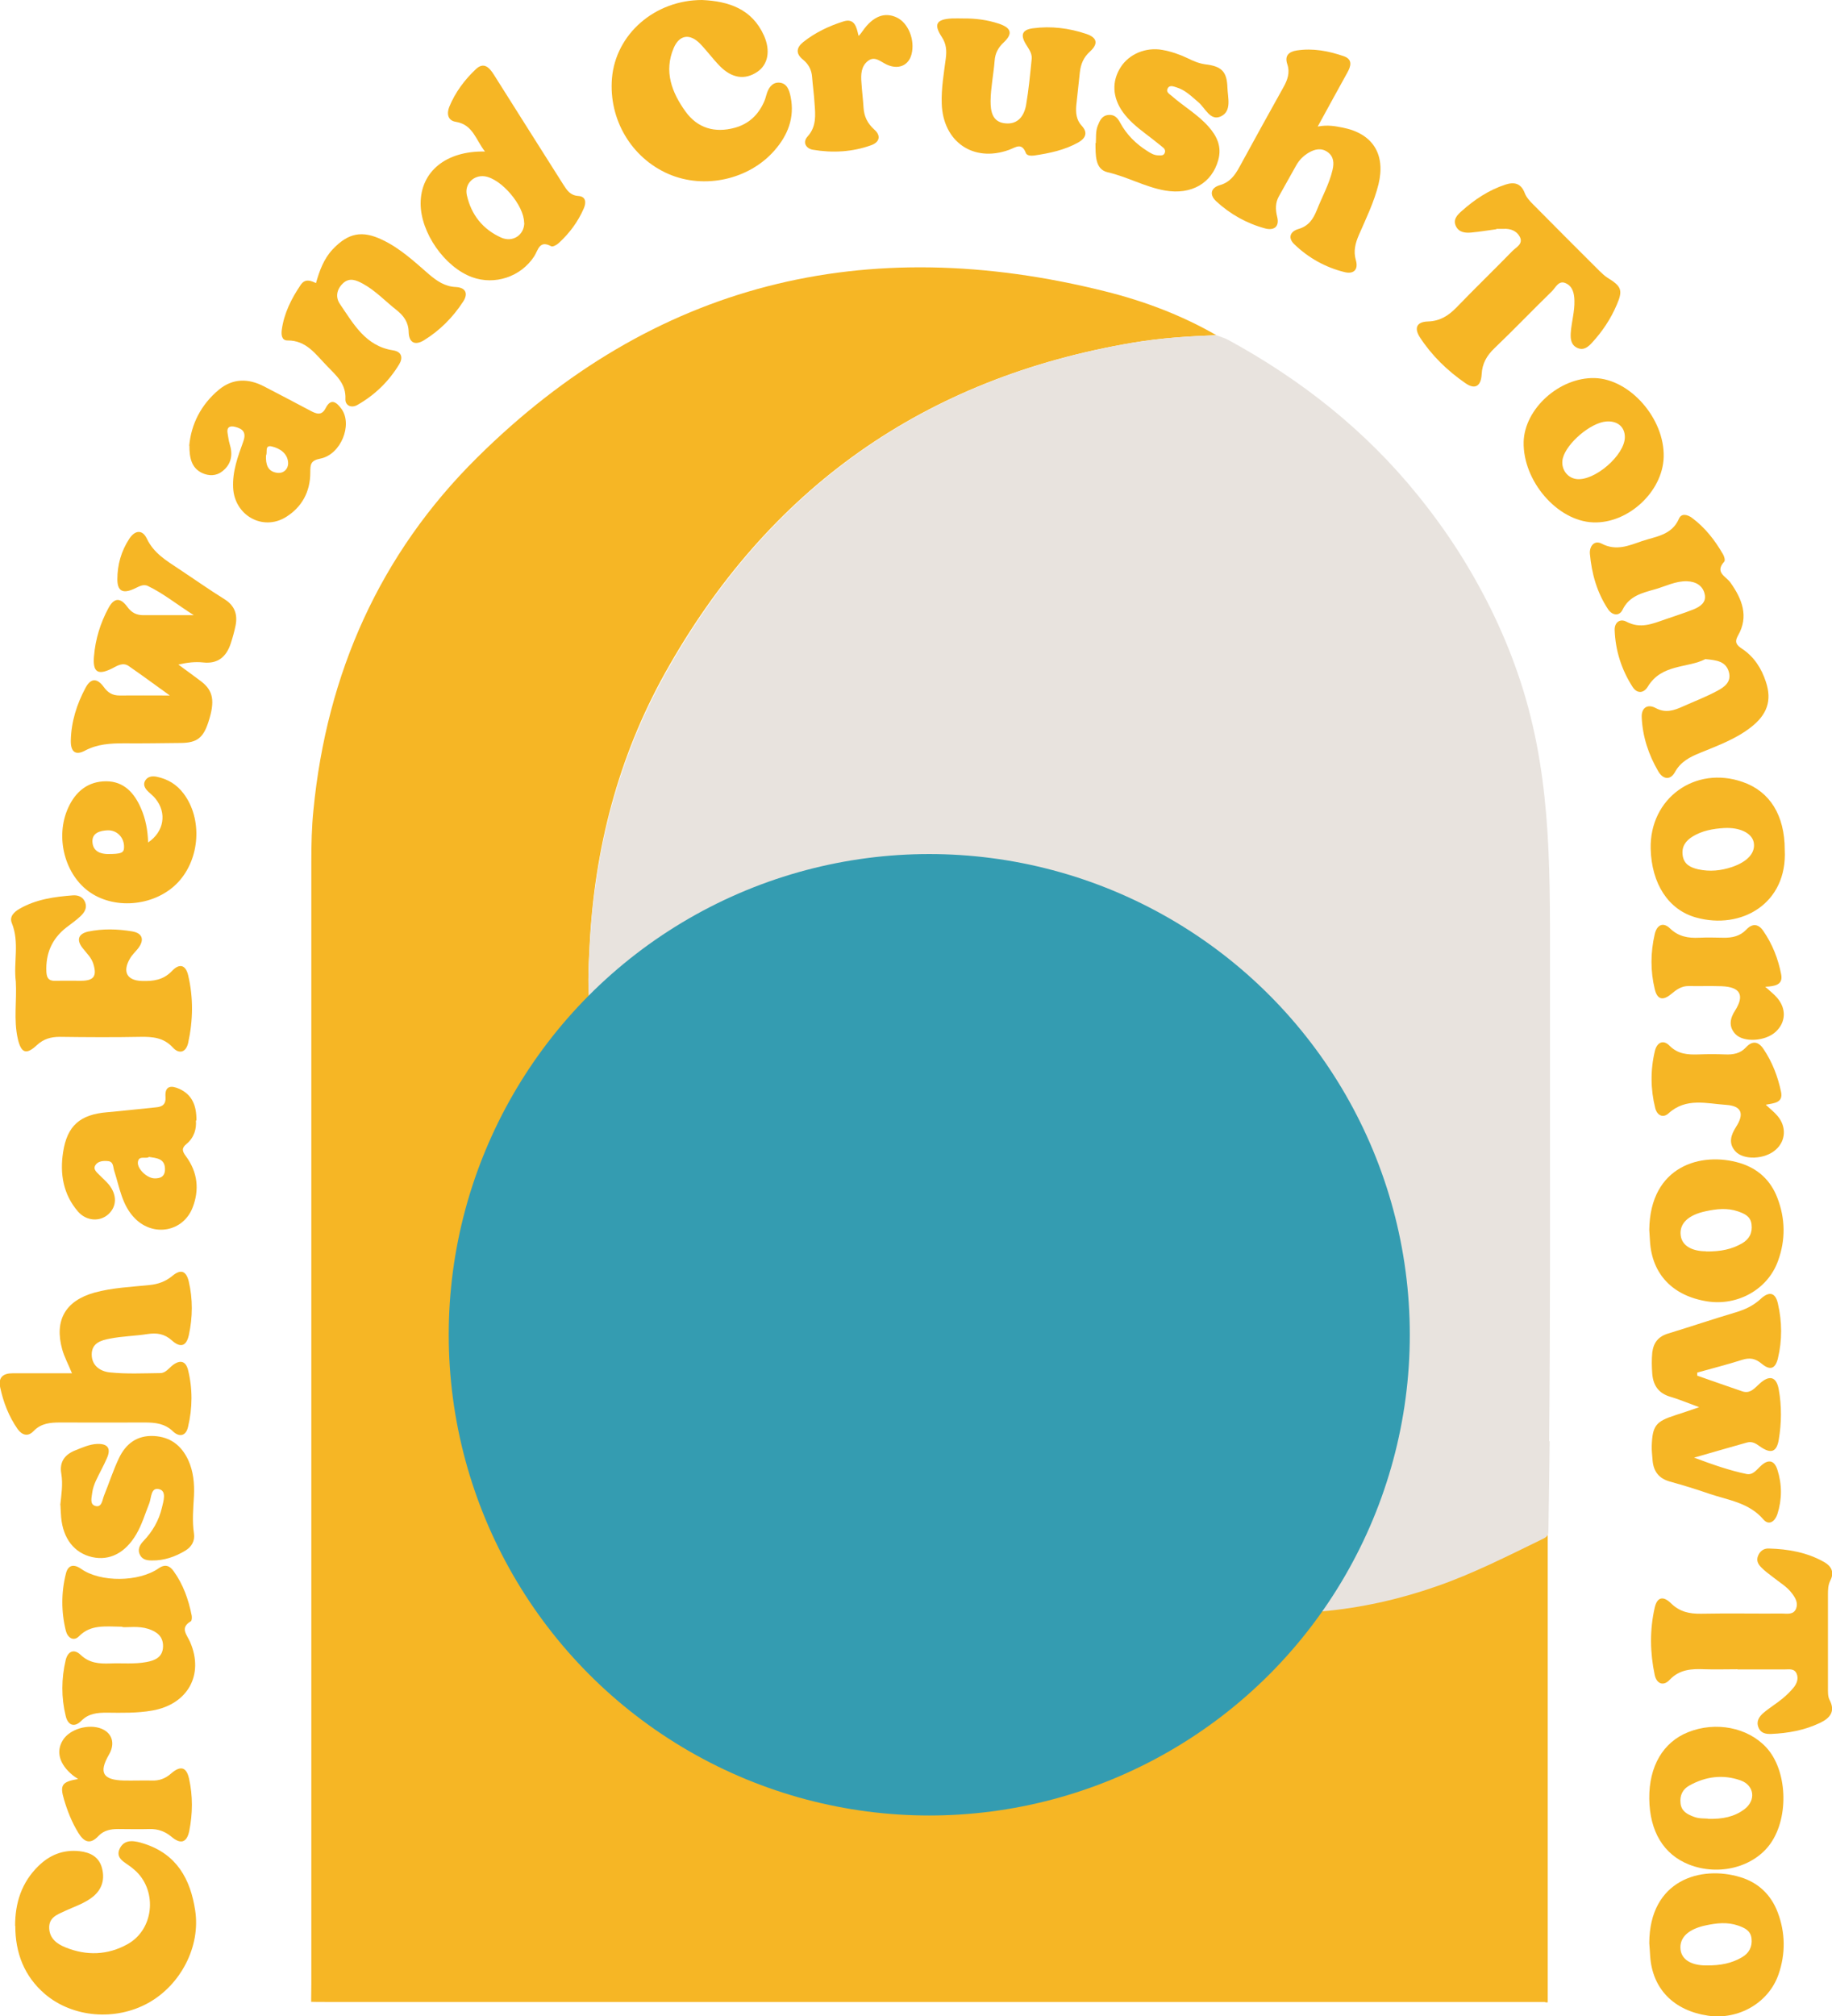 <svg viewBox="0 0 104.27 114.71" xmlns="http://www.w3.org/2000/svg" id="Layer_2">
  <defs>
    <style>
      .cls-1 {
        fill: #349cb1;
      }

      .cls-2 {
        fill: #e8e3de;
      }

      .cls-3 {
        fill: #f6b625;
      }
    </style>
  </defs>
  <g id="BLEED">
    <g>
      <g id="PscdGZ.tif">
        <g>
          <path d="M97.06,37.5c-1,.52-2.48.26-3.27,1.56-.24.4-.62.41-.87.02-.63-.98-.98-2.07-1.02-3.24-.01-.44.31-.66.67-.47.79.42,1.48.12,2.2-.13.54-.19,1.09-.36,1.62-.57.36-.15.73-.38.64-.84-.1-.51-.5-.74-1.01-.76-.64-.02-1.21.28-1.8.45-.73.21-1.48.37-1.87,1.17-.19.39-.59.32-.82-.02-.64-.96-.94-2.04-1.04-3.17-.03-.41.24-.79.67-.57.82.43,1.53.12,2.28-.14.79-.27,1.71-.33,2.12-1.28.14-.33.5-.23.75-.04.74.55,1.3,1.27,1.76,2.07.07.12.13.34.07.41-.57.63.11.84.36,1.21.65.92,1.05,1.91.42,3-.22.39-.07.55.23.75.69.46,1.11,1.12,1.36,1.89.35,1.06.07,1.86-.86,2.58-.86.67-1.88,1.04-2.88,1.45-.59.24-1.11.5-1.44,1.1-.28.5-.7.39-.95-.05-.55-.94-.89-1.97-.94-3.06-.03-.54.32-.79.79-.54.57.31,1.05.14,1.56-.09.65-.29,1.33-.55,1.96-.89.39-.21.81-.5.65-1.07-.17-.6-.68-.67-1.34-.73Z" class="cls-3"></path>
          <path d="M39.96,0c1.52.07,2.84.51,3.52,2.02.39.87.23,1.66-.38,2.07-.7.47-1.44.37-2.13-.33-.4-.41-.74-.88-1.14-1.29-.57-.57-1.16-.49-1.48.25-.58,1.34-.11,2.55.67,3.63.68.94,1.66,1.23,2.8.92.8-.22,1.33-.73,1.66-1.46.06-.13.1-.27.14-.41.1-.37.31-.71.71-.7.46.02.59.42.67.81.24,1.18-.16,2.18-.91,3.04-1.46,1.68-4.01,2.23-6.04,1.35-2.12-.92-3.41-3.11-3.22-5.44.21-2.52,2.44-4.46,5.13-4.46Z" class="cls-3"></path>
          <path d="M9.64,39.55c-.85-.61-1.58-1.15-2.32-1.66-.32-.22-.64-.02-.94.14-.82.41-1.11.21-1.03-.7.08-.96.36-1.88.82-2.73.32-.6.68-.62,1.08-.07.24.33.52.47.91.47.89,0,1.77,0,2.87,0-.96-.61-1.72-1.23-2.61-1.66-.29-.14-.55.06-.81.17-.63.28-.93.11-.93-.55,0-.83.22-1.61.68-2.31.33-.5.75-.53,1,0,.39.82,1.1,1.24,1.79,1.7.88.58,1.74,1.19,2.64,1.75.57.36.74.86.62,1.48-.07.35-.17.7-.28,1.04-.25.74-.72,1.16-1.56,1.07-.45-.05-.9,0-1.42.12.43.31.86.63,1.29.95.7.53.81,1.13.42,2.32-.29.9-.65,1.18-1.56,1.19-1.08.01-2.16.03-3.24.02-.77,0-1.52.04-2.23.42-.53.28-.81.07-.8-.57.02-1.07.34-2.08.84-3.01.3-.56.66-.56,1.04-.04.23.32.49.48.89.48.9-.01,1.8,0,2.86,0Z" class="cls-3"></path>
          <path d="M96.61,78.27c.85.3,1.71.6,2.56.89.45.15.7-.19.98-.44.56-.51.96-.4,1.09.33.17.95.16,1.91,0,2.86-.12.72-.46.82-1.09.37-.22-.16-.43-.29-.72-.21-.94.27-1.88.53-3.01.86,1.1.41,2.02.73,2.98.93.38.08.59-.26.84-.48.42-.38.75-.29.92.23.27.84.27,1.7,0,2.54-.13.39-.47.68-.8.29-.82-.95-1.99-1.09-3.06-1.45-.75-.26-1.5-.49-2.26-.7-.61-.17-.92-.56-.98-1.18-.02-.29-.06-.57-.05-.86.04-1.14.24-1.38,1.33-1.73.41-.13.81-.27,1.37-.46-.63-.23-1.12-.44-1.63-.59-.66-.19-.98-.62-1.04-1.3-.03-.41-.04-.81,0-1.22.07-.56.34-.91.9-1.08,1.28-.39,2.55-.82,3.83-1.2.54-.16,1.02-.38,1.44-.77.48-.45.84-.37.98.26.24,1.03.25,2.09,0,3.13-.15.6-.45.69-.93.29-.36-.3-.68-.35-1.12-.21-.84.27-1.69.48-2.54.72,0,.06,0,.11,0,.17Z" class="cls-3"></path>
          <path d="M.86,109.56c0-1.3.37-2.46,1.32-3.39.65-.64,1.42-.95,2.35-.85.6.07,1.08.31,1.26.91.19.65.04,1.24-.5,1.68-.47.38-1.05.56-1.59.81-.42.2-.93.36-.9.99.03.59.45.89.92,1.08,1.2.49,2.41.45,3.54-.18,1.48-.82,1.71-2.96.49-4.14-.09-.08-.18-.16-.27-.23-.36-.29-.96-.51-.65-1.1.29-.54.86-.41,1.36-.25,1.86.59,2.65,2.01,2.92,3.81.31,2.04-.82,4.23-2.68,5.26-1.87,1.03-4.29.83-5.87-.51-1.19-1.02-1.69-2.35-1.69-3.88Z" class="cls-3"></path>
          <path d="M27.61,8.63c-.53-.66-.68-1.54-1.67-1.7-.46-.07-.52-.47-.37-.85.34-.83.88-1.55,1.52-2.15.45-.42.76-.09,1.02.32,1.31,2.09,2.64,4.17,3.95,6.25.21.33.4.62.86.65.43.03.45.37.31.7-.33.76-.81,1.41-1.42,1.97-.11.11-.35.24-.44.19-.68-.37-.74.23-.97.58-.76,1.16-2.24,1.65-3.53,1.18-1.56-.57-2.93-2.53-2.93-4.19,0-1.81,1.43-3,3.65-2.96ZM29.83,12.67c0-.98-1.3-2.51-2.25-2.64-.62-.08-1.15.43-1.01,1.07.25,1.12.91,1.95,1.96,2.42.67.29,1.31-.16,1.31-.85Z" class="cls-3"></path>
          <path d="M75,7.2c.58-.11,1-.02,1.42.06,1.72.34,2.45,1.52,2.04,3.22-.25,1.01-.7,1.93-1.11,2.87-.21.48-.33.94-.18,1.45.16.56-.14.81-.65.68-1.09-.27-2.05-.81-2.85-1.58-.38-.36-.25-.73.23-.87.58-.17.84-.56,1.05-1.08.3-.76.7-1.47.89-2.27.1-.41.07-.78-.28-1.03-.35-.25-.73-.17-1.08.04-.29.17-.53.41-.7.71-.33.58-.65,1.17-.98,1.75-.22.38-.21.77-.11,1.18.15.59-.2.79-.67.67-1.05-.28-2-.81-2.8-1.55-.38-.35-.34-.76.22-.92.56-.16.85-.56,1.11-1.04.82-1.51,1.66-3.02,2.5-4.53.23-.41.38-.83.22-1.3-.17-.5.09-.72.54-.79.92-.14,1.81.03,2.68.33.51.18.4.57.19.94-.53.96-1.06,1.92-1.67,3.04Z" class="cls-3"></path>
          <path d="M4.1,78.14c-.22-.54-.44-.94-.56-1.37-.46-1.66.19-2.77,1.84-3.23,1.02-.28,2.08-.32,3.13-.43.5-.05.91-.2,1.3-.52.47-.39.78-.3.93.3.24,1.01.23,2.05.01,3.06-.14.65-.48.75-.97.31-.42-.38-.86-.44-1.39-.36-.71.11-1.43.12-2.14.26-.48.09-1.03.24-1.03.9,0,.66.52.97,1.03,1.02.95.1,1.91.05,2.87.04.31,0,.49-.28.71-.45.42-.32.74-.24.87.26.27,1.08.26,2.18,0,3.26-.12.52-.5.59-.86.24-.46-.44-1-.5-1.59-.5-1.61.01-3.21,0-4.82,0-.56,0-1.09.04-1.52.49-.32.34-.66.23-.91-.12-.5-.72-.81-1.52-.99-2.37-.12-.56.16-.8.71-.8,1.1,0,2.2,0,3.37,0Z" class="cls-3"></path>
          <path d="M.9,55.85c-.14-1.11.22-2.24-.23-3.34-.15-.37.15-.64.45-.81.94-.54,1.98-.68,3.03-.76.28-.02.57.07.7.4.12.33-.05.57-.25.77-.26.25-.56.45-.84.67-.81.64-1.17,1.48-1.12,2.52.02.37.16.52.52.5.48-.01.96,0,1.44,0,.74,0,.93-.26.71-.97-.11-.35-.38-.6-.6-.88-.37-.46-.27-.82.31-.95.82-.17,1.67-.15,2.5-.01.61.1.71.5.33.98-.15.19-.33.35-.45.56-.45.76-.17,1.26.68,1.28.64.02,1.21-.05,1.7-.56.43-.46.79-.36.93.24.3,1.27.28,2.56,0,3.84-.12.54-.51.67-.88.26-.52-.56-1.14-.61-1.83-.6-1.53.03-3.07.02-4.6,0-.51,0-.92.12-1.3.47-.61.57-.9.46-1.09-.37-.24-1.07-.05-2.15-.11-3.23Z" class="cls-3"></path>
          <path d="M85.18,13.04c-.39.05-.91.14-1.44.19-.34.03-.69,0-.87-.35-.19-.38.06-.64.32-.87.74-.66,1.55-1.2,2.5-1.51.5-.16.88-.07,1.09.48.09.24.28.45.46.63,1.26,1.28,2.54,2.55,3.81,3.82.14.13.28.27.44.37.8.49.89.71.53,1.54-.34.8-.82,1.52-1.41,2.16-.22.24-.47.45-.82.3-.37-.16-.41-.5-.39-.85.04-.62.23-1.22.21-1.85-.01-.41-.1-.8-.48-.98-.41-.2-.58.23-.8.45-1.1,1.07-2.16,2.18-3.27,3.24-.44.42-.7.87-.73,1.49-.04.69-.39.88-.94.49-1.01-.7-1.89-1.55-2.57-2.59-.35-.54-.19-.89.45-.91.68-.02,1.16-.32,1.62-.79,1.05-1.09,2.14-2.14,3.19-3.22.22-.22.63-.4.42-.81-.18-.34-.53-.47-.92-.45-.1,0-.19,0-.42,0Z" class="cls-3"></path>
          <path d="M98.88,94.97c-.62,0-1.25.02-1.87,0-.73-.03-1.41,0-1.98.6-.35.38-.74.23-.85-.27-.27-1.28-.29-2.57,0-3.84.14-.6.48-.68.93-.24.49.48,1.04.6,1.7.59,1.54-.03,3.07,0,4.61-.01.3,0,.66.09.81-.29.12-.33-.05-.61-.24-.86-.29-.39-.72-.63-1.09-.93-.23-.18-.46-.34-.66-.55-.17-.17-.29-.38-.18-.65.11-.28.33-.43.61-.42,1.11.03,2.19.22,3.17.78.4.23.57.58.34,1.03-.14.27-.14.55-.14.84,0,1.75,0,3.5,0,5.26,0,.24-.01.51.09.7.36.68,0,1.05-.54,1.31-.88.42-1.82.59-2.78.63-.29.01-.59-.03-.72-.36-.15-.35.03-.62.27-.83.35-.3.74-.53,1.09-.82.24-.2.47-.42.66-.66.16-.21.26-.48.15-.75-.13-.32-.43-.25-.69-.25-.89,0-1.78,0-2.66,0Z" class="cls-3"></path>
          <path d="M54.81,1.05c.7-.01,1.39.08,2.05.3.71.24.79.57.27,1.06-.32.3-.49.62-.52,1.05-.06.76-.22,1.52-.23,2.28,0,.57.08,1.22.86,1.28.71.06,1.05-.44,1.16-1.04.15-.87.23-1.75.32-2.63.03-.33-.18-.58-.34-.85-.31-.52-.2-.81.41-.89,1.03-.14,2.06-.01,3.04.32.62.21.69.56.21,1-.37.33-.53.72-.58,1.19-.06.62-.14,1.24-.2,1.85-.04.44-.01.85.32,1.2.35.38.2.7-.2.93-.78.44-1.65.62-2.53.75-.17.02-.4.01-.46-.14-.24-.63-.58-.32-.97-.18-2.03.73-3.75-.47-3.82-2.63-.03-.87.12-1.72.23-2.57.06-.45.03-.84-.23-1.23-.47-.72-.31-1,.57-1.05.21-.01.43,0,.64,0Z" class="cls-3"></path>
          <path d="M17.98,16.12c.2-.71.44-1.38.95-1.93.89-.94,1.68-1.1,2.84-.54,1.01.48,1.82,1.24,2.65,1.96.45.38.9.69,1.52.72.59.03.71.39.42.83-.58.89-1.32,1.64-2.23,2.2-.51.31-.85.14-.87-.46-.01-.57-.28-.93-.69-1.26-.64-.5-1.2-1.11-1.92-1.5-.37-.2-.76-.37-1.13-.02-.36.34-.44.79-.17,1.18.77,1.13,1.46,2.39,3.01,2.63.53.08.57.44.37.78-.59.98-1.39,1.76-2.39,2.33-.36.2-.7.02-.68-.34.04-.87-.53-1.34-1.04-1.87-.65-.66-1.17-1.47-2.26-1.46-.34,0-.36-.35-.32-.62.13-.94.55-1.77,1.08-2.55.25-.36.57-.24.89-.08Z" class="cls-3"></path>
          <path d="M6.96,92.55c-1.03-.02-1.81-.12-2.46.54-.32.32-.65.08-.75-.3-.27-1.08-.27-2.18,0-3.26.12-.49.44-.57.87-.27,1.09.77,3.28.76,4.42-.04.38-.26.64-.12.85.18.54.75.84,1.61,1.02,2.51.02.11.01.3-.05.33-.64.38-.22.76-.04,1.18.81,1.87-.14,3.55-2.16,3.9-.86.15-1.72.13-2.58.12-.54,0-1.03.04-1.45.46-.4.41-.77.25-.89-.27-.26-1.06-.25-2.13,0-3.19.12-.48.46-.66.85-.29.49.47,1.05.51,1.66.49.69-.03,1.39.05,2.08-.08.51-.09.94-.29.95-.89.01-.57-.35-.84-.85-1-.57-.18-1.14-.07-1.47-.1Z" class="cls-3"></path>
          <path d="M94.69,26.01c-.06,1.97-2.03,3.79-4.02,3.71-2.04-.08-4-2.36-3.95-4.58.05-1.89,2.04-3.68,4.04-3.63,2.01.05,3.99,2.31,3.93,4.49ZM92.48,24.87c0-.59-.43-.94-1.06-.89-.89.07-2.25,1.23-2.47,2.09-.14.55.21,1.1.75,1.18,1.03.16,2.79-1.36,2.78-2.39Z" class="cls-3"></path>
          <path d="M101.58,48.35c.16,3.06-2.48,4.57-5.05,3.85-1.58-.44-2.53-1.93-2.58-3.91-.07-2.87,2.53-4.75,5.24-3.8,1.55.54,2.39,1.9,2.39,3.86ZM98.12,47.11c-.63.04-1.24.15-1.78.48-.39.24-.64.57-.57,1.07.07.52.45.7.89.8.65.14,1.28.08,1.91-.13.92-.31,1.37-.84,1.24-1.43-.12-.51-.8-.84-1.68-.79Z" class="cls-3"></path>
          <path d="M11.15,63.75c.04.46-.09.96-.53,1.33-.3.24-.25.42-.04.7.67.9.78,1.91.38,2.93-.54,1.37-2.21,1.67-3.26.63-.76-.75-.89-1.78-1.2-2.73-.07-.21-.03-.52-.35-.55-.27-.03-.58,0-.72.23-.16.25.11.43.27.6.17.17.35.33.5.51.47.59.45,1.24-.03,1.68-.48.44-1.25.4-1.73-.15-.84-.97-1.04-2.15-.85-3.37.23-1.52.97-2.15,2.5-2.28.93-.08,1.86-.19,2.79-.28.36-.03.57-.17.54-.59-.05-.66.34-.66.79-.46.72.33.98.94.97,1.8ZM8.47,65.83c-.18.12-.56-.11-.62.27-.06.38.5.92.92.94.37.02.62-.11.62-.52,0-.61-.47-.63-.92-.7Z" class="cls-3"></path>
          <path d="M93.87,102.33c-.02-1.83.78-3.21,2.21-3.78,1.57-.63,3.4-.27,4.45.87,1.19,1.28,1.31,3.93.25,5.45-.95,1.36-2.94,1.88-4.65,1.21-1.44-.57-2.24-1.88-2.26-3.75ZM97.22,103.48c.82.02,1.49-.11,2.07-.55.67-.51.56-1.36-.23-1.64-1-.35-1.98-.22-2.9.29-.4.22-.56.57-.51,1.02.05.45.38.62.75.76.3.12.61.09.82.11Z" class="cls-3"></path>
          <path d="M62.37,8.14c.02-.33-.02-.67.11-.99.12-.3.24-.58.62-.61.35-.03.52.19.66.45.36.67.89,1.19,1.52,1.59.2.13.4.26.66.26.14,0,.3.03.36-.16.04-.13-.03-.24-.13-.31-.34-.27-.67-.54-1.02-.8-.46-.35-.9-.72-1.24-1.19-.6-.84-.64-1.75-.13-2.55.48-.76,1.44-1.16,2.38-.99.49.09.97.25,1.43.47.32.16.65.3,1.01.35.93.11,1.23.41,1.26,1.32.02.58.26,1.34-.37,1.64-.61.29-.89-.48-1.29-.81-.39-.33-.74-.69-1.24-.84-.17-.05-.4-.16-.51.08-.09.19.11.3.23.4.68.6,1.49,1.06,2.1,1.75.48.54.77,1.14.56,1.9-.36,1.32-1.53,2-3.03,1.74-1.14-.2-2.14-.78-3.27-1.04-.73-.17-.68-1-.69-1.66Z" class="cls-3"></path>
          <path d="M93.87,110.55c.01-3.6,2.95-4.44,5.19-3.75,1.02.31,1.74,1,2.12,2,.44,1.16.45,2.36.05,3.52-.56,1.63-2.28,2.61-4.01,2.36-1.97-.29-3.18-1.54-3.3-3.4-.01-.21-.03-.43-.05-.73ZM97.1,111.82c.85.01,1.47-.13,2.04-.46.41-.24.6-.59.55-1.07-.05-.46-.4-.61-.77-.74-.61-.21-1.22-.14-1.83-.01-1,.21-1.52.7-1.44,1.38.07.59.64.9,1.45.9Z" class="cls-3"></path>
          <path d="M93.87,69.97c.04-3.65,2.97-4.46,5.16-3.8,1.02.31,1.75.98,2.13,1.98.46,1.19.47,2.4.04,3.58-.58,1.63-2.3,2.58-4.03,2.31-1.97-.31-3.15-1.55-3.26-3.43-.01-.21-.03-.43-.04-.64ZM97.09,71.2c.87.01,1.48-.13,2.06-.46.41-.24.6-.59.54-1.08-.05-.46-.4-.61-.77-.74-.61-.21-1.22-.14-1.83-.01-1,.21-1.52.7-1.43,1.38.07.59.65.9,1.44.9Z" class="cls-3"></path>
          <path d="M10.77,25.36c.11-1.23.67-2.34,1.69-3.19.79-.65,1.67-.65,2.56-.19.89.46,1.78.93,2.67,1.4.31.16.61.29.84-.15.31-.62.64-.33.91.04.64.9-.04,2.59-1.2,2.82-.56.11-.58.32-.58.8,0,1.08-.47,1.96-1.39,2.53-1.32.81-2.92-.1-3-1.66-.05-.94.27-1.79.58-2.65.18-.51-.03-.71-.45-.82-.33-.09-.52.02-.44.4.04.19.05.38.11.56.19.61.11,1.15-.41,1.56-.35.28-.77.28-1.16.1-.6-.29-.72-.85-.72-1.56ZM15.14,25.91c-.02.5.08.91.63.99.38.05.63-.22.63-.54-.01-.55-.46-.85-.93-.96-.43-.1-.23.35-.33.51Z" class="cls-3"></path>
          <path d="M3.43,85.64c.06-.6.16-1.19.06-1.79-.12-.67.19-1.1.81-1.34.4-.16.8-.34,1.23-.36.6-.02.8.25.56.8-.19.44-.43.86-.63,1.29-.1.22-.18.45-.21.68-.03.27-.16.67.18.76.37.1.39-.34.49-.59.29-.71.52-1.44.85-2.13.39-.82,1.03-1.31,1.99-1.26.93.05,1.56.53,1.95,1.36.3.65.36,1.34.33,2.04-.04.72-.11,1.43,0,2.15.06.42-.13.75-.49.97-.58.35-1.21.57-1.9.56-.28,0-.54-.04-.68-.31-.16-.3-.02-.57.18-.78.53-.55.9-1.19,1.07-1.93.08-.35.27-.91-.14-1.03-.5-.15-.46.48-.58.79-.24.6-.42,1.22-.75,1.78-.62,1.05-1.51,1.51-2.5,1.29-1.02-.23-1.66-1.05-1.77-2.26-.02-.24-.03-.48-.04-.71Z" class="cls-3"></path>
          <path d="M8.43,47.93c.91-.61,1.08-1.68.42-2.49-.12-.15-.27-.27-.41-.4-.19-.18-.32-.4-.17-.64.14-.22.38-.26.64-.21.64.13,1.15.44,1.54.96,1.08,1.43.94,3.7-.31,5.04-1.24,1.33-3.51,1.6-5,.59-1.45-.98-2.02-3.15-1.26-4.82.42-.93,1.13-1.51,2.16-1.51,1,0,1.6.65,1.98,1.53.27.61.39,1.26.41,1.95ZM6.12,48.59c.8,0,.94-.07.94-.4.01-.54-.4-.97-.94-.95-.42.02-.88.14-.86.65.03.61.55.69.86.7Z" class="cls-3"></path>
          <path d="M48.89,2.03c.1-.12.16-.19.21-.27.58-.83,1.24-1.09,1.93-.77.67.31,1.06,1.29.85,2.1-.17.65-.76.89-1.42.58-.34-.16-.67-.5-1.05-.21-.4.3-.42.78-.38,1.24.03.48.09.95.12,1.43.03.5.23.9.61,1.24.4.35.3.72-.17.89-1.08.39-2.2.45-3.32.26-.37-.06-.62-.4-.31-.75.52-.57.45-1.23.4-1.9-.03-.5-.1-1-.14-1.5-.03-.41-.21-.73-.52-.98-.42-.34-.38-.68.02-1,.68-.54,1.46-.91,2.28-1.17.63-.2.75.3.86.8Z" class="cls-3"></path>
          <path d="M100.5,62.85c.26.25.49.42.67.64.52.61.47,1.42-.1,1.92-.62.56-1.85.61-2.31.08-.4-.46-.24-.92.05-1.38.48-.74.32-1.19-.56-1.25-1.11-.07-2.28-.43-3.28.48-.32.29-.65.12-.76-.29-.27-1.08-.28-2.18-.02-3.26.11-.46.46-.68.84-.29.48.48,1.04.51,1.65.49.5-.02,1.01-.02,1.51,0,.45.02.86-.05,1.18-.4.37-.4.71-.34,1,.09.5.74.82,1.57,1,2.44.13.63-.4.64-.86.73Z" class="cls-3"></path>
          <path d="M4.47,101.23c-.18-.12-.26-.17-.33-.23-.76-.62-.97-1.35-.56-2,.39-.63,1.46-.94,2.19-.65.62.25.8.85.43,1.48-.59,1.02-.35,1.44.85,1.47.53.01,1.06-.01,1.58,0,.43.02.78-.11,1.11-.4.53-.46.87-.38,1.02.29.22.99.21,2,.01,2.99-.14.66-.49.76-1.01.32-.37-.31-.77-.45-1.25-.44-.6.02-1.2,0-1.8,0-.42,0-.81.08-1.11.4-.47.5-.82.34-1.14-.18-.37-.6-.62-1.24-.82-1.91-.24-.82-.12-1,.83-1.16Z" class="cls-3"></path>
          <path d="M100.47,56.14c.26.24.49.41.67.62.54.62.51,1.39-.06,1.93-.59.56-1.85.64-2.32.13-.38-.42-.3-.87-.01-1.32.56-.88.3-1.35-.76-1.39-.62-.02-1.25,0-1.87-.01-.42-.01-.71.21-1.01.46-.47.39-.79.31-.93-.29-.25-1.03-.24-2.09,0-3.12.11-.49.45-.74.88-.32.48.46,1.03.55,1.65.52.45-.02.91-.01,1.37,0,.5.01.95-.08,1.31-.46.34-.36.68-.34.96.06.53.76.86,1.61,1.03,2.5.11.6-.39.66-.89.69Z" class="cls-3"></path>
        </g>
      </g>
      <g>
        <path d="M87.93,113.9c-.31,0-1.05,0-1.14,0H19.9c-.18,0-2.19,0-2.19-.01,0-.35.01-.69.01-1.04,0-21.28,0-42.56,0-63.84,0-.98.02-1.95.12-2.93.76-7.77,3.78-14.56,9.3-20.03,10.06-9.98,22.12-12.89,35.78-9.47,2.2.55,4.33,1.35,6.31,2.49-1.58.06-3.15.16-4.71.42-11.91,2-20.81,8.29-26.68,18.82-2.66,4.78-4,9.97-4.28,15.43-.07,1.33-.15,2.68.09,4.01-.12.47-.49.76-.78,1.1-5.43,6.46-7.54,13.87-6.1,22.19,2.73,15.71,18.71,25.47,33.97,20.8,5.82-1.78,10.5-5.17,14.01-10.16.06-.04.11-.09.18-.13,4.39-.52,8.49-1.95,12.38-4.03.25-.13.47-.34.78-.33,0,0,0,2.23,0,2.43,0,.81,0,1.63,0,2.44s0,1.63,0,2.44,0,1.63,0,2.44,0,1.63,0,2.44,0,1.63,0,2.44,0,1.63,0,2.44,0,1.63,0,2.44,0,1.63,0,2.44,0,1.63,0,2.44c0,.63,0,1.25,0,1.88v.46s-.05,0-.13,0Z" class="cls-3"></path>
        <path d="M88.17,82c.07-7.01.05-14.02.05-21.03,0-.02,0-.03,0-.05v-6.21c0-5.7.05-11.03-1.87-16.5-.42-1.21-.92-2.38-1.48-3.53-.57-1.15-1.2-2.27-1.89-3.35-.7-1.09-1.47-2.15-2.29-3.16-2.99-3.7-6.65-6.58-10.8-8.84-.21-.11-.44-.17-.66-.26-1.58.06-3.15.16-4.71.42-11.91,2.01-20.81,8.32-26.68,18.9-2.66,4.8-4,10.01-4.28,15.49-.07,1.34-.15,2.69.09,4.02.58-.21.98-.68,1.41-1.08,4.09-3.77,8.89-5.98,14.37-6.74,5.52-.77,10.74.19,15.69,2.7,2.12,1.07,4.03,2.45,5.8,4.06,4.63,4.24,7.35,9.51,8.37,15.67.56,3.34.38,6.68-.37,9.99-.72,3.17-1.98,6.11-3.73,8.83-.04.07-.22.26-.1.33.04.02.09.02.14.02,2.22-.2,4.38-.68,6.48-1.41,2.12-.73,4.09-1.74,6.11-2.72.08-.04.16-.08.22-.15.09-.11.09-.25.09-.39.03-1.67.05-3.35.07-5.02Z" class="cls-2"></path>
        <circle r="27.35" cy="75.94" cx="52.89" class="cls-1"></circle>
      </g>
    </g>
  </g>
</svg>